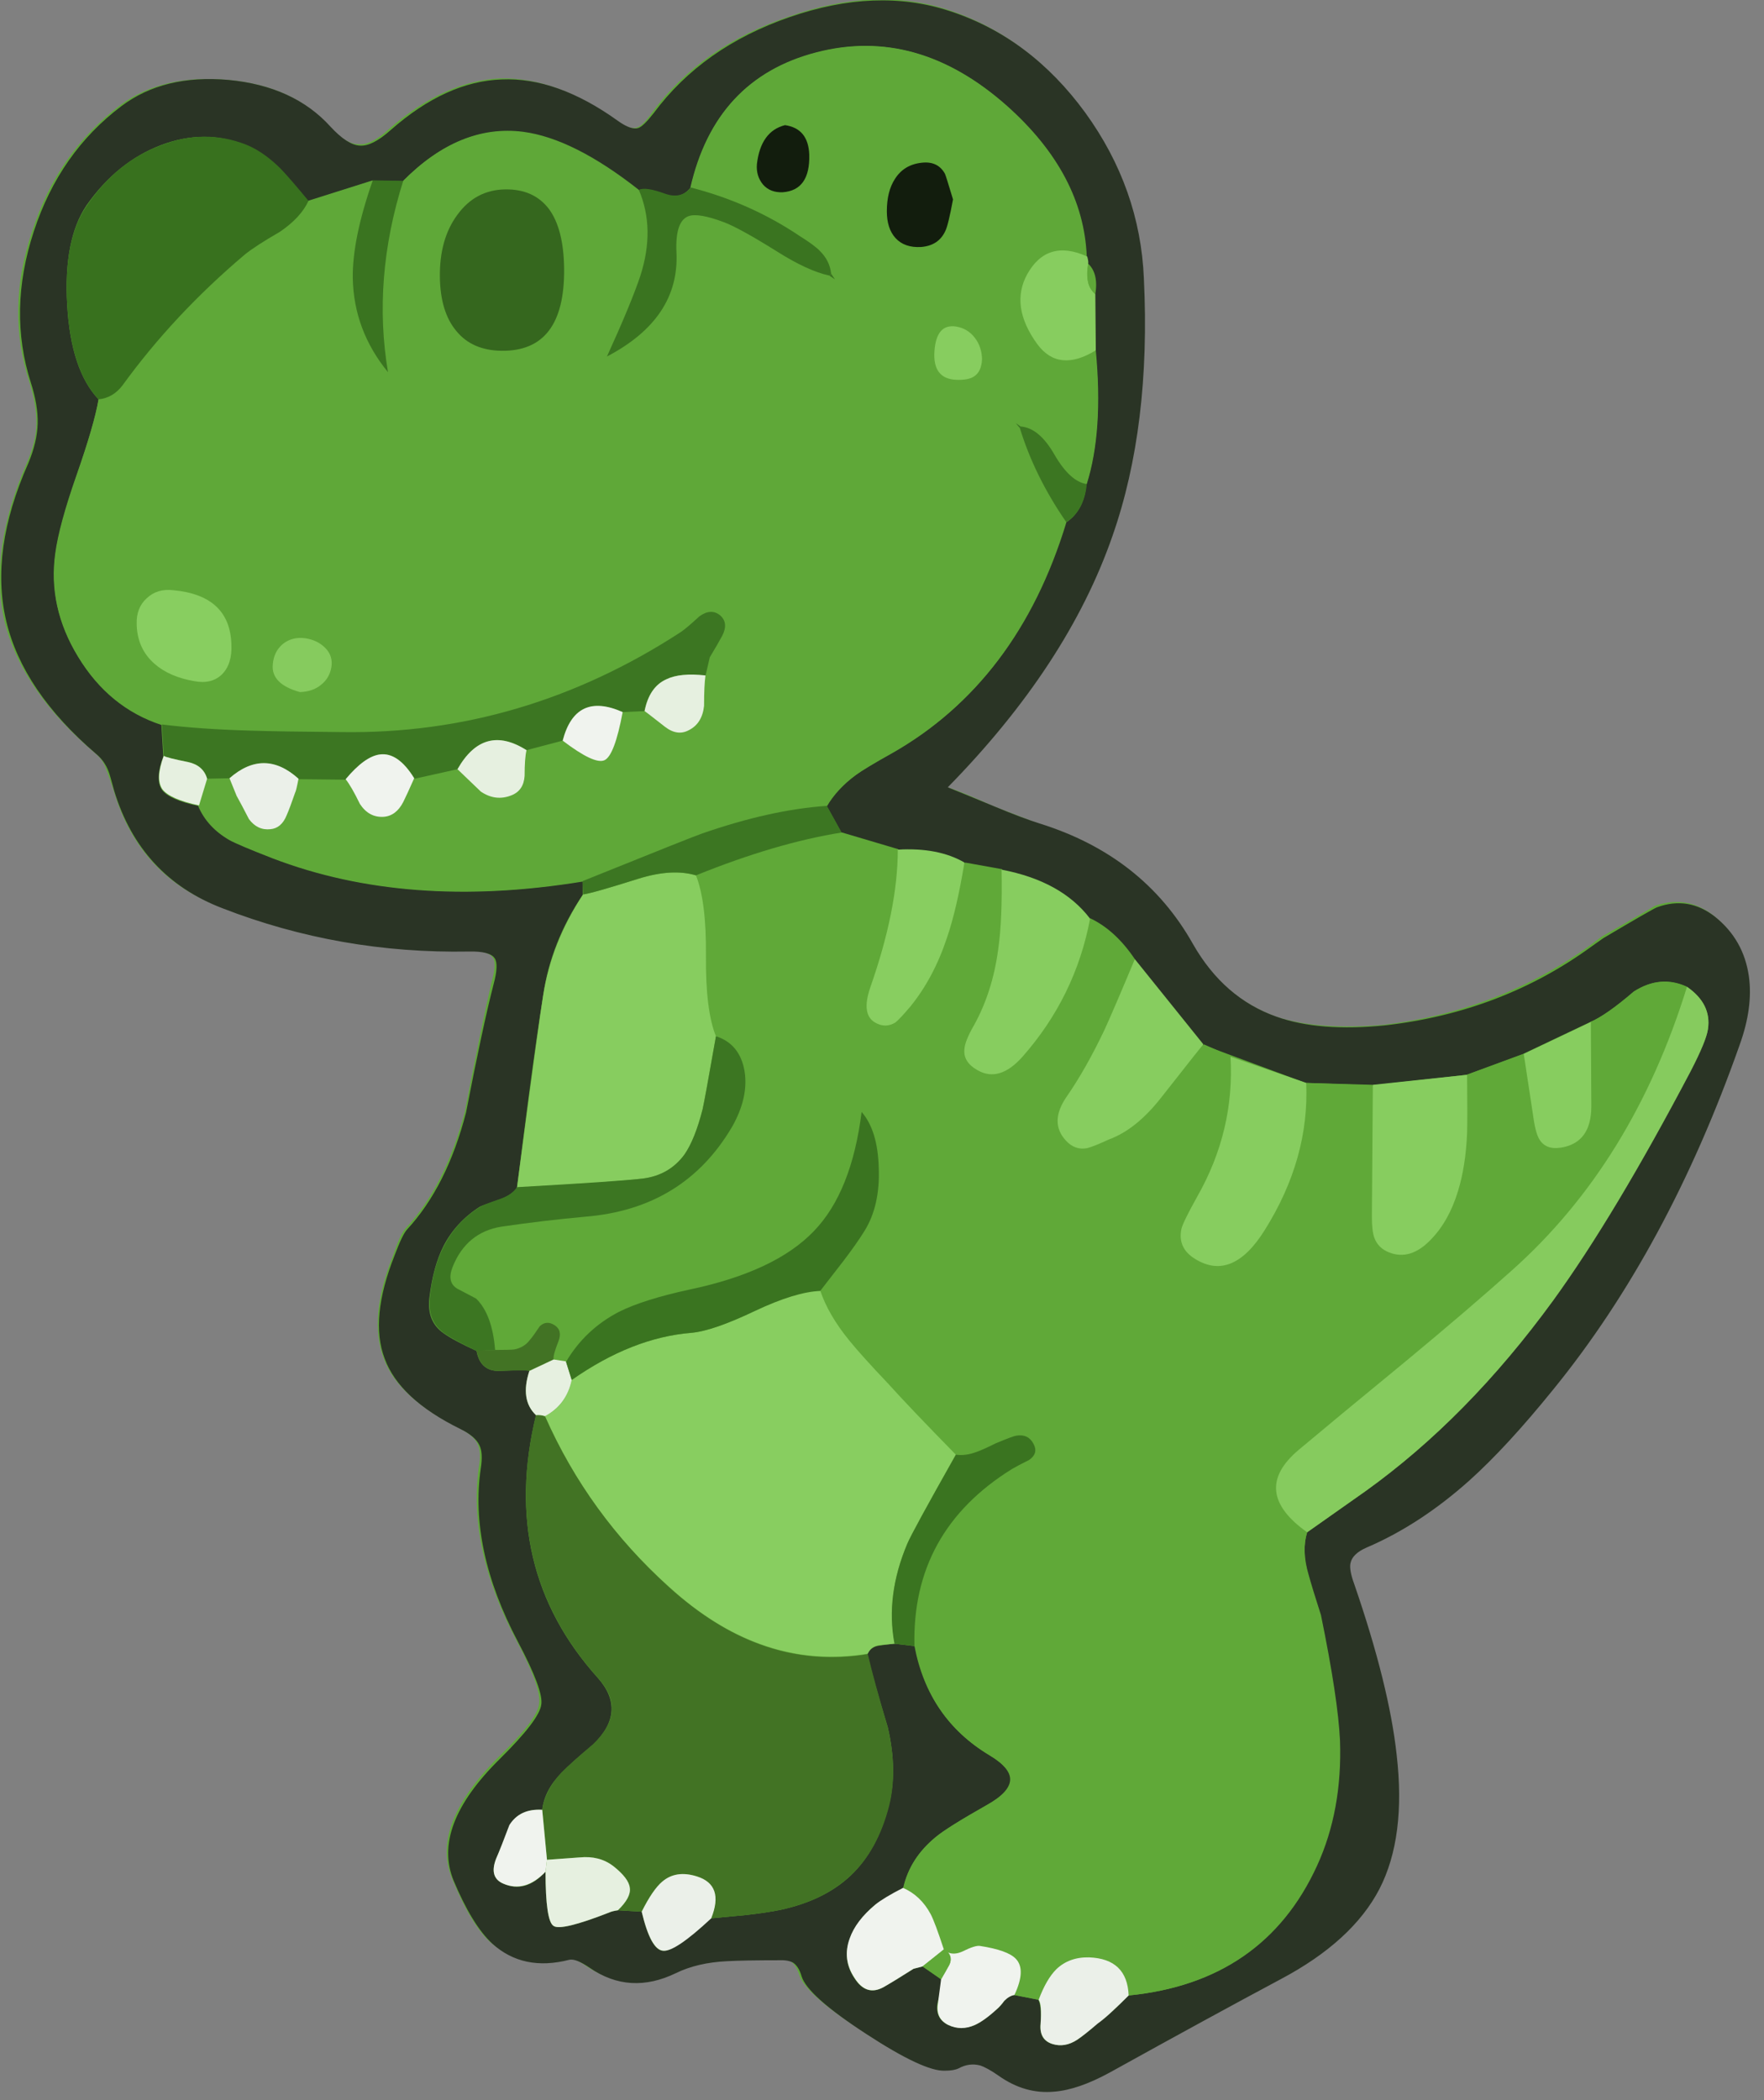 <svg xmlns="http://www.w3.org/2000/svg" xmlns:xlink="http://www.w3.org/1999/xlink" width="63" height="75" preserveAspectRatio="none"><rect width="100%" height="100%" fill="#808080" stroke="none"/><defs><path id="a" fill="#5FA838" d="M62.05 37.25q.5-1.3.35-2.4-.2-1.35-1.2-2.15-.95-.75-2.1-.35-.15.1-1.9 1.1l-.4.3q-3.25 2.35-7.4 2.85-2.35.2-3.85-.3-1.9-.7-3-2.6-1.8-3.15-5.5-4.3-.65-.25-1.55-.6-1.1-.5-1.7-.7 4.25-4.4 5.85-9 1.4-3.9 1.15-9.2-.15-3.2-2.1-5.9T33.85.35q-2.6-.85-5.7.25-3.1 1.05-4.85 3.4-.35.5-.55.55-.25.1-.75-.25-2.15-1.55-4.15-1.5-2 .1-3.95 1.8-.65.6-1.1.55-.45 0-1.05-.65-1.3-1.45-3.65-1.65-2.3-.2-3.8.9-2.25 1.7-3.15 4.5-.95 2.8-.1 5.4.25.8.25 1.45t-.35 1.45q-1.35 3.1-.8 5.6.6 2.5 3.25 4.75.3.25.4.6.05.1.25.7.9 3.1 3.85 4.2 4.2 1.65 8.8 1.55.75 0 .9.25.15.2-.05.9-.35 1.5-.95 4.6-.7 2.65-2.1 4.15-.2.2-.45.95-.9 2.25-.35 3.7.5 1.4 2.7 2.5.5.25.65.55t.05.85q-.4 2.9 1.35 6.2.9 1.7.8 2.25-.05.55-1.45 1.9-2.45 2.45-1.65 4.35.65 1.6 1.35 2.25 1.15 1 2.8.6.2-.05.7.3 1.45.95 3.1.15.75-.35 1.8-.4.6-.05 1.85-.05.35 0 .5.1.2.15.3.5.25.7 2.35 2.05 2.05 1.35 2.8 1.3.3 0 .5-.1.35-.2.75-.1.25.1.65.35.95.7 2 .6.85-.05 1.95-.7 3.65-2 6.1-3.3 2.6-1.35 3.55-3.25.95-1.85.6-4.8-.25-2.45-1.5-6.05-.2-.55-.15-.75.1-.35.6-.55 1.9-.85 3.65-2.4 1.35-1.25 3-3.25 4.1-5.05 6.65-12.35"/><path id="b" fill="#2A3425" d="M667.95 281.45q-.4-9.45-6.15-17.4-5.8-7.95-14.3-10.7-7.65-2.5-16.75.65-9.15 3.15-14.3 10.1-1.05 1.35-1.6 1.55-.75.25-2.15-.75-6.4-4.6-12.2-4.35-5.85.2-11.65 5.3-1.95 1.75-3.25 1.65-1.3-.05-3.1-2-3.85-4.25-10.7-4.9-6.8-.6-11.25 2.75-6.5 4.9-9.2 13.15-2.75 8.35-.3 15.95.75 2.35.7 4.25-.05 1.95-1 4.2-4.05 9.15-2.3 16.55 1.75 7.35 9.45 13.95.9.75 1.3 1.85.1.2.6 2.05 2.75 9 11.35 12.3 12.35 4.8 25.9 4.55 2.2-.05 2.7.7.45.65-.1 2.7-1.15 4.45-2.9 13.5-2 7.75-6.2 12.3-.5.55-1.3 2.7-2.65 6.65-1.05 10.85 1.55 4.25 7.95 7.4 1.55.75 2 1.7.4.8.15 2.4-1.25 8.5 3.9 18.25 2.7 5.1 2.45 6.6-.2 1.6-4.35 5.7-7.2 7.1-4.85 12.8 1.95 4.65 4.05 6.6 3.25 2.95 8.1 1.7.7-.15 2.15.85 4.2 2.9 9.05.55 2.25-1.1 5.35-1.25 1.8-.1 5.4-.1 1-.05 1.55.25.6.4.9 1.45.65 2.05 6.8 6.05 6.05 3.95 8.25 3.85.95 0 1.45-.25 1.1-.6 2.25-.3.75.25 1.9 1.05 2.8 2 5.9 1.7 2.5-.2 5.8-2 10.65-5.9 17.95-9.8 7.55-4 10.4-9.5 2.8-5.45 1.8-14.1-.8-7.3-4.45-17.9-.55-1.5-.4-2.2.2-1 1.7-1.65 5.6-2.4 10.8-7.05 3.95-3.55 8.8-9.55 12.05-14.8 19.6-36.25 1.4-3.9.95-7.15-.55-3.85-3.55-6.25-2.8-2.2-6.1-1-.5.2-5.65 3.25l-1.2.85q-9.45 6.9-21.7 8.3-6.9.7-11.4-.9-5.55-1.95-8.8-7.65-5.2-9.25-16.1-12.65-1.9-.6-4.65-1.75-3.25-1.35-5-2.05 12.6-12.85 17.3-26.4 4.05-11.55 3.3-27.05m-14.4-18.1q8 7.15 8.35 15.8l.15.75q1.1 1.1.75 3.25l.05 5.9q.85 8.25-.95 14.05-.25 2.75-2.15 4-5.15 16.8-18.3 24.25-2.7 1.5-3.75 2.25-2 1.5-3.05 3.3l1.55 2.8 5.85 1.75q4.3-.15 7.05 1.4l3.9.75q6.25 1.2 9.25 5.15 2.45 1.05 4.7 4.25l7.2 8.95 10.8 4 7 .25 9.9-1.1 5.95-2.2 7.05-3.35q1.65-.7 4.55-3.2 2.75-1.75 5.55-.5 2.65 1.8 2.25 4.45-.2 1.25-1.85 4.4-7.95 15.15-14.45 24.1-8.95 12.35-19.7 20.05l-6.1 4.3q-.6 1.95.1 4.45.4 1.45 1.3 4.25 1.8 8.8 2 13.2.25 7.3-2.4 13.1-5.6 12.25-19.75 13.65-1.05 1.05-1.6 1.55-.95.9-1.7 1.4-1.35 1.2-2.1 1.7-1.3.85-2.6.45-1.4-.4-1.25-2.1.1-2.05-.25-2.55l-2.55-.5q-.55.1-1 .6-.45.6-.75.85-1.4 1.25-2.35 1.7-1.45.6-2.8 0-1.35-.65-1.15-2.2.5-1.8.4-2.6l-1.95-1.35-.95.25q-2.05 1.3-3.1 1.9-1.85 1.05-3.1-.9-1.3-1.95-.5-4.15.65-1.85 2.7-3.6.4-.3 2.9-1.7.7-3.15 3.45-5.4 1.2-1 5.35-3.35 2.4-1.35 2.45-2.65.05-1.25-2.2-2.6-6.4-3.85-7.85-11.45l-2.1-.25q-1.05.1-1.55.2-.95.1-1.3.9.6 2.6 2.15 7.7 1.05 4.55.1 8.2-1.2 4.7-4 7.35-2.75 2.6-7.35 3.6-1.45.3-3.65.55l-3.7.35q-3.8 3.55-5.05 3.4-1.25-.1-2.2-4.1l-2.5-.15q-.65.1-.95.25-5 1.95-5.8 1.4-.85-.5-.85-5.7-2.1 2.3-4.45 1.25-1.5-.65-.75-2.6.5-1.1 1.4-3.5 1.1-1.8 3.45-1.65.25-2.1 2.05-3.9 1-1.05 3.3-2.95 3.6-3.5.5-7-10.4-11.55-6.5-27.6-1.7-1.6-.7-4.65-.25-.15-3.15 0-2 .05-2.4-2.1-2.4-1.1-3.45-1.85-1.8-1.25-1.5-3.75.4-3.3 1.5-5.45 1.3-2.5 3.8-4.1.3-.15 2.05-.75 1.3-.45 1.85-1.25.85-6.7 1.3-10.1.8-6 1.45-10.1.8-5.55 4.15-10.55v-1.4q-18.4 3-32.6-2.45-3.6-1.4-4.5-1.9-2.35-1.35-3.3-3.6-3.05-.65-3.8-1.7-.75-1.1.15-3.5l-.2-3.3q-5.5-1.8-8.75-7.15-3.2-5.25-2.4-10.9.4-2.95 2.2-8.1 1.9-5.4 2.35-8.05-2.9-3.05-3.3-9.9-.4-6.9 2.05-10.5 3.2-4.55 7.8-6.3t8.9 0q1.85.75 3.65 2.55 1 1.05 2.9 3.35l6.75-2.15 3.2.05q5.95-6 12.6-5.15 5.3.7 12.15 6.1.65-.3 2.75.4 1.7.6 2.7-.65 2.6-11.45 13.2-14.2 10.6-2.8 20.05 5.6"/><path id="c" fill="#5FA838" d="M662.9 289q-1.85 1.1-3.25 1.05-1.65-.05-2.9-1.7-2.95-4-1.05-7.35 2.05-3.8 6.25-1.85-.35-8.65-8.35-15.8-9.45-8.4-20.05-5.65t-13.2 14.2q6.25 1.6 11.45 5.1 1.6 1.1 2.1 1.6 1.05 1 1.2 2.35l.35.6-.55-.4q-2.3-.5-5.6-2.6-3.85-2.4-5.45-3-2.7-1-3.7-.65-1.45.5-1.3 3.8.35 6.95-7.3 10.95 2.55-5.6 3.5-8.45 1.6-4.95-.15-9.05-6.85-5.4-12.15-6.1-6.65-.85-12.6 5.15-3.25 10.3-1.6 20.1-3.65-4.4-3.7-9.9-.05-4.15 2.1-10.25l-6.8 2.15q-.8 1.8-3 3.25-2.55 1.5-3.7 2.4-7.45 6.35-12.8 13.75-1 1.3-2.5 1.45-.45 2.65-2.3 8-1.8 5.2-2.2 8.1-.85 5.65 2.35 10.9 3.25 5.35 8.8 7.15 4.1.5 9.4.7 2 .05 9.4.1 19.05.3 35.65-10.5.65-.4 2-1.65 1.2-.9 2.15-.1.9.8.2 2.15-.4.75-1.25 2.25l-.5 1.95q-.1 1-.1 3.15-.2 1.85-1.65 2.55-1.2.65-2.45-.35l-2.2-1.65-2.25.1q-.85 4.55-1.9 5.05t-4.45-2.05l-3.75 1q-.2.85-.2 2.7-.1 1.55-1.4 2.05-1.7.6-3.2-.45-.3-.2-2.5-2.3l-4.5.95q-.75 1.7-1.15 2.5-.75 1.45-2.1 1.55-1.55.1-2.5-1.35-.85-1.85-1.45-2.6l-4.95-.05q-.25 1.3-.35 1.45-.6 1.6-.9 2.35-.55 1.4-1.7 1.5-1.35.15-2.25-1.1-.2-.2-1.3-2.45l-.75-1.8-2.4.05-.85 2.8q.95 2.25 3.3 3.6.85.5 4.45 1.9 7.6 2.9 16.15 3.4 7.65.5 16.45-.95 11.65-4.7 12.55-5 7.2-2.5 13.1-2.9 1-1.8 3.05-3.25.85-.65 3.75-2.3 13.25-7.45 18.35-24.2-3.35-4.95-4.9-9.95l-.4-.5.5.35q1.95.2 3.55 2.95 1.65 2.85 3.4 3.1 1.75-5.55.95-14.05m-11.95.9q-.1 2.35-2.7 2.15-2.5-.05-2.3-3 .2-2.85 2.25-2.55 1.25.2 2 1.2.7.9.75 2.2m-43.9-9.5q.1 8.65-6.6 8.65-3.05-.05-4.7-2.05-1.7-2-1.75-5.7-.05-4 1.85-6.6 1.9-2.55 5-2.6 3-.05 4.6 2.05 1.55 2.1 1.6 6.25m23.2-15.05q2.45.35 2.55 3.15.2 3.7-2.8 3.9-1.25.05-2.05-.8-.7-.85-.6-2.1.3-3.45 2.9-4.15M641.8 271q.95-1.5 2.8-1.7 1.7-.2 2.45 1.15.1.2.85 2.7-.5 2.7-.8 3.3-.7 1.55-2.55 1.7-1.75.1-2.7-.95-.85-.95-.9-2.8 0-2.1.85-3.4m-77.75 50.95q-1.85-1.6-1.9-4.2-.05-1.7 1.05-2.7 1.1-1.05 2.8-.85 5.95.55 6.1 5.7.1 2.05-1 3.15-1.05 1.05-2.9.7-2.6-.45-4.15-1.8m13.45-2.1q1-.75 2.4-.55 1.25.15 2.05.95.85.85.65 2.05-.2 1.15-1.1 1.85-.85.7-2.2.75-3.05-.85-2.85-2.9.1-1.35 1.05-2.15"/><path id="d" fill="#60A938" d="m653.05 343.5-3.9-.7q-.85 4.95-1.9 7.95-1.4 4.15-3.85 7.15-1 1.25-1.55 1.65-1 .65-2.1 0-1.55-.85-.5-3.65 2.9-8.25 2.9-14.5l-5.9-1.75q-6.65 1-15.3 4.5 1.1 2.75 1.05 8.45-.05 5.75 1.05 8.45 2.5.8 3 3.6.45 2.8-1.35 5.9-5 8.55-15.35 9.45-4.4.4-8.85 1.05-3.65.6-5.1 4.2-.65 1.6.45 2.25.65.4 2 1.05 1.7 1.65 2 5.45 1.45 0 1.95-.1 1.05-.2 1.7-1 .35-.4 1.05-1.4.7-.65 1.55-.1t.35 1.7q-.6 1.45-.5 1.9l1.3.2q2-3.4 5.6-5.25 2.65-1.3 7.45-2.3 9-1.95 13.05-6.15 3.95-4.15 5-12.5 1.7 1.95 1.8 5.9.15 3.95-1.5 6.6-.85 1.35-2.25 3.2-1.6 2.05-2.4 3.05.85 2.55 3.05 5.25 1.3 1.6 4.1 4.55 2.25 2.55 7.05 7.45 1.05.15 2.2-.3.7-.25 2.05-.9 1.8-.75 2.15-.8 1.25-.2 1.8.85.55 1-.45 1.65-1.3.65-1.85.95-10.5 6.65-10.2 18.6 1.35 7.6 7.8 11.5 2.3 1.35 2.25 2.6-.05 1.3-2.5 2.65-4.15 2.35-5.35 3.35-2.75 2.25-3.4 5.35 1.8.8 2.85 2.75.45.85 1.4 3.75.75.75 1.9.2 1.4-.7 1.95-.6 2.85.45 3.7 1.35 1.1 1.15-.15 3.8l2.55.5q.8-2.15 1.85-3.2 1.35-1.3 3.45-1.25 4 .15 4.15 4 14.2-1.4 19.8-13.65 2.65-5.8 2.4-13.1-.2-4.4-2-13.2-.9-2.8-1.3-4.25-.75-2.55-.15-4.45-3-2.15-3.2-4.35-.25-2.2 2.3-4.3 3.75-3.15 11.3-9.35 6.75-5.6 11.15-9.55 12.65-11.3 18.35-29.75-2.8-1.3-5.55.5-2.95 2.5-4.6 3.2l.1 8.85q-.1 3.85-3.2 4.35-1.65.25-2.3-.95-.35-.65-.7-2.65l-.9-6.25-6 2.2q.1 4.45.05 6.15-.15 3.4-.95 6.05-.95 3.15-2.85 5.1-2.15 2.25-4.4 1.35-1.15-.45-1.55-1.55-.25-.7-.25-2.2l.1-13.85-7-.2q.35 7.9-4.3 15.45-3.4 5.45-7.3 3-1.9-1.15-1.45-3.15.2-.7 1.65-3.4 3.95-6.95 3.5-14.7l-2.85-1.25q-.15.15-4.4 5.55-2.65 3.35-5.55 4.4-1.55.75-2.3.9-1.25.3-2.2-.75-1.75-1.95.05-4.6 2.05-2.9 4-7.05.8-1.75 3.15-7.4-2.05-3.05-4.7-4.3-1.5 8.15-7.05 14.5-2.45 2.7-4.8 1.45-1.5-.85-1.35-2.25.1-.8 1-2.5 1.95-3.45 2.6-7.95.45-3.15.35-8.4"/><path id="e" fill="#88CE60" d="M633.95 387.75q-2.6.1-6.8 2.1-4.45 2.15-6.7 2.35-6.25.5-12.6 4.95-.55 2.65-2.8 3.8 4.55 10.35 13.05 17.95 9.7 8.85 20.85 7 .35-.8 1.3-.9l1.55-.15q-1-5.05 1.3-10.5.5-1.2 5.1-9.35-4.8-4.9-7.1-7.45-2.8-2.95-4.1-4.55-2.2-2.7-3.05-5.25"/><path id="f" fill="#427324" d="M610.6 428.45q3.15 3.45-.5 6.95-2.25 1.9-3.3 2.95-1.75 1.85-2.05 3.95l.5 5.25q.1 0 3.4-.25 2.1-.2 3.55.9 1.65 1.3 1.75 2.3.15 1-1.25 2.35l2.5.15q1.15-2.3 2.15-3.15 1.5-1.25 3.7-.55 2.8.95 1.45 4.4l3.7-.35q2.2-.25 3.65-.55 4.55-1 7.3-3.6 2.85-2.65 4.05-7.35.9-3.65-.15-8.2-1.5-5.1-2.1-7.7-5.9.95-11.25-1-4.9-1.75-9.65-6.05-8.45-7.65-13-17.9-.4-.2-.95-.2-3.9 16.05 6.5 27.65"/><path id="g" fill="#87CD5F" d="M620.9 344.15q-2.5-.75-6 .35-4.95 1.55-5.85 1.65-3.3 5-4.2 10.6-.4 2.4-2.75 20.2 2.2-.15 6.6-.4 3.95-.25 6.6-.55 2.8-.35 4.4-2.5 1.1-1.6 1.9-4.75.15-.7 1.4-7.7-1.1-2.7-1.05-8.45.05-5.7-1.05-8.45"/><path id="h" fill="#38711E" d="M580.2 273.3q-1.9-2.3-2.9-3.35-1.8-1.8-3.65-2.55-4.35-1.7-8.9.05-4.65 1.7-7.8 6.3-2.5 3.55-2.1 10.45t3.3 9.95q1.5-.15 2.5-1.45 5.4-7.45 12.85-13.75 1.1-.9 3.7-2.4 2.2-1.5 3-3.25"/><path id="i" fill="#86CB5E" d="M710.95 388.8q6.45-8.9 14.45-24.1 1.65-3.2 1.8-4.4.4-2.65-2.2-4.45-5.7 18.45-18.35 29.75-4.4 3.95-11.15 9.55-7.55 6.2-11.3 9.35-5.15 4.35.9 8.65l6.1-4.3q10.75-7.7 19.75-20.05"/><path id="j" fill="#3C7622" d="m564.8 328.3.2 3.3q.3.2 2.6.65 1.55.35 1.95 1.75l2.35-.05q3.65-3.2 7.3.1l4.9.05q2-2.4 3.6-2.65 1.95-.25 3.65 2.55l4.5-1q2.8-4.85 7.25-2l3.8-1q1.35-5.15 6.3-3l2.3-.1q.5-2.55 2.3-3.35 1.45-.7 4.1-.35l.45-1.95q.9-1.5 1.3-2.25.7-1.35-.2-2.15-.95-.8-2.2.1-1.35 1.25-1.95 1.65-16.6 10.8-35.65 10.5-6.3-.05-9.45-.15-5.4-.15-9.4-.65"/><path id="k" fill="#87CD5F" d="m685 365.95-7.95-2.75q.45 7.75-3.5 14.7-1.45 2.6-1.65 3.35-.45 2.05 1.45 3.2 3.9 2.4 7.3-3.05 4.7-7.5 4.35-15.45"/><path id="l" fill="#3C7622" d="M602.1 376.9q-.5.8-1.8 1.25-1.75.6-2.05.8-2.5 1.55-3.8 4.1-1.15 2.15-1.5 5.4-.3 2.5 1.5 3.8 1 .7 3.4 1.85l1.95-.1q-.3-3.75-2-5.4-1.35-.7-2-1.05-1.1-.7-.45-2.3 1.45-3.6 5.1-4.2 4.45-.65 8.85-1.05 10.35-.85 15.4-9.45 1.75-3.1 1.3-5.85-.5-2.85-3-3.65-1.2 6.85-1.4 7.65-.8 3.15-1.9 4.75-1.6 2.2-4.4 2.55-2.6.3-13.2.9"/><path id="m" fill="#87CD5F" d="m701.9 365.1-9.9 1.05-.1 13.85q0 1.5.25 2.2.4 1.1 1.55 1.55 2.25.9 4.4-1.35 1.9-1.95 2.85-5.1.8-2.6.95-6.05.05-1.4 0-6.15"/><path id="n" fill="#87CD5F" d="M652.65 351.9q-.6 4.5-2.55 8-.95 1.65-1 2.5-.15 1.35 1.35 2.2 2.3 1.35 4.75-1.4 5.55-6.3 7.1-14.5-3-3.95-9.3-5.15.1 5.25-.35 8.35"/><path id="o" fill="#87CD5F" d="m674.2 361.9-7.2-8.95q-2.3 5.5-3.2 7.45-1.95 4.1-4 7.05-1.8 2.65-.05 4.55.95 1.05 2.25.8.75-.2 2.25-.9 2.9-1.05 5.55-4.45 4.2-5.35 4.4-5.55"/><path id="p" fill="#88CE60" d="M639.2 355.95q-.95 2.8.5 3.65 1.1.65 2.15 0 .45-.35 1.55-1.65 2.45-3 3.85-7.2 1.05-3.05 1.85-7.95-2.75-1.6-7-1.35 0 6.25-2.9 14.5"/><path id="q" fill="#3A7420" d="M620.15 274.9q1.05-.35 3.7.65 1.6.6 5.45 3 3.3 2.1 5.6 2.6l.2-.2q-.15-1.35-1.15-2.35-.55-.6-2.15-1.6-5.2-3.5-11.45-5.1-1 1.25-2.7.65-2.05-.75-2.75-.4 1.75 4.1.15 9.05-.95 2.85-3.5 8.45 7.65-4 7.3-10.95-.15-3.3 1.3-3.8"/><path id="r" fill="#3C7622" d="M620.9 344.15q8.4-3.4 15.3-4.5l-1.55-2.8q-5.9.4-13.1 2.9-.9.3-12.55 5l.05 1.4q.9-.1 5.8-1.65 3.55-1.1 6.05-.35"/><path id="s" fill="#3A7420" d="M654.1 406.5q.5-.3 1.8-.95 1-.7.45-1.7-.55-1.05-1.8-.85-.35.05-2.15.8-1.3.65-2 .9-1.2.45-2.2.3-4.6 8.15-5.1 9.35-2.3 5.45-1.35 10.5l2.1.25q-.3-12.05 10.25-18.6"/><path id="t" fill="#87CD5F" d="m662.9 289-.05-5.9q-.7-.6-.8-1.5-.1-.55.05-1.7.05-.2-.1-.75-4.2-1.9-6.3 1.85-1.85 3.35 1.05 7.35 2.25 3.05 6.15.65"/><path id="u" fill="#87CD5F" d="m714.9 359.55-7.05 3.35.95 6.25q.25 1.95.65 2.65.65 1.2 2.3.95 3.2-.5 3.2-4.35z"/><path id="v" fill="#F0F3EE" d="M642.65 450.5q-2.05 1.05-2.9 1.75-2.05 1.7-2.7 3.55-.8 2.2.5 4.15 1.25 2 3.1.95 1.05-.6 3.1-1.9l.95-.25 2.25-1.75q-.95-2.9-1.4-3.75-1.05-1.95-2.9-2.75"/><path id="w" fill="#EBF0E9" d="M656.9 462.25q.35.5.2 2.55-.15 1.65 1.25 2.1 1.3.4 2.6-.45.75-.5 2.15-1.7.7-.5 1.65-1.4.55-.5 1.6-1.55-.15-3.85-4.15-4-2.1-.05-3.45 1.25-1.05 1.05-1.85 3.2"/><path id="x" fill="#3A7420" d="m590.15 271.2-3.2-.05q-2.15 6.15-2.1 10.25.1 5.5 3.7 9.9-1.65-9.8 1.6-20.1"/><path id="y" fill="#F0F3EE" d="M650.2 464.9q1-.45 2.35-1.7.3-.25.75-.85.5-.5 1.05-.6 1.25-2.65.15-3.8-.85-.9-3.75-1.35-.5-.1-1.9.6-.874.38-1.55.05.557.636.2 1.35-.3.5-.85 1.5l-.35 2.65q-.2 1.5 1.1 2.15 1.35.65 2.8 0"/><path id="z" fill="#E6F0E0" d="m605.25 447.55-.15 1.25q0 5.2.85 5.7.8.55 5.8-1.4.3-.15.95-.25 1.4-1.35 1.25-2.35-.1-1-1.75-2.3-1.45-1.1-3.5-.9-3.35.25-3.45.25"/><path id="A" fill="#EBF0E9" d="M615.2 453q.95 4 2.25 4.1 1.25.15 5.05-3.4 1.4-3.5-1.5-4.4-2.2-.7-3.65.55-1 .85-2.15 3.15"/><path id="B" fill="#F0F3EE" d="M604.75 442.3q-2.35-.15-3.45 1.6-.9 2.4-1.4 3.55-.75 1.95.75 2.6 2.3 1 4.45-1.25l.15-1.25z"/><path id="C" fill="#3C7622" d="M659.8 307.05q1.9-1.25 2.15-4-1.75-.25-3.4-3.1-1.6-2.8-3.55-2.95l-.1.1q1.55 5.1 4.9 9.95"/><path id="D" fill="#427324" d="M605.95 395q-.1-.4.5-1.9.45-1.15-.4-1.7t-1.55.1q-.7 1.05-1.05 1.45-.6.8-1.65 1-.45.05-2 .05l-1.95.05q.4 2.2 2.4 2.15 2.9-.1 3.15 0z"/><path id="E" fill="#E6F0E0" d="m607.25 395.2-1.3-.2-2.55 1.2q-1 3.05.7 4.65.45-.05.95.1 2.25-1.2 2.8-3.8z"/><path id="F" fill="#E6F0E0" d="M565 331.6q-.9 2.4-.15 3.5.8 1.05 3.85 1.7l.85-2.8q-.4-1.4-2-1.75-2.25-.45-2.55-.65"/><path id="G" fill="#60A938" d="m647 456.9-2.3 1.85 1.95 1.35q.6-1 .85-1.5.5-.95-.5-1.7"/><path id="H" fill="#5FA838" d="M662.85 283.1q.35-2.15-.75-3.2-.4 2.25.75 3.2"/><path id="I" fill="#35671E" d="M607.05 280.4q-.05-4.15-1.6-6.25-1.6-2.1-4.6-2.05-3.1.05-5 2.65-1.9 2.55-1.85 6.55.05 3.7 1.75 5.7 1.65 2 4.7 2.05 6.7.1 6.6-8.65"/><path id="J" fill="#88CE60" d="M566 314.2q-1.7-.2-2.8.85-1.1 1-1.05 2.7.05 2.6 1.9 4.2 1.55 1.35 4.15 1.8 1.8.35 2.9-.7 1.1-1.1 1-3.15-.15-5.15-6.1-5.7"/><path id="K" fill="#121D0D" d="M647.9 273.15q-.75-2.5-.85-2.7-.75-1.35-2.45-1.15-1.85.2-2.8 1.7-.85 1.3-.85 3.4 0 1.8.9 2.8.95 1.05 2.7.95 1.85-.15 2.55-1.7.3-.6.8-3.3"/><path id="L" fill="#EBF0E9" d="M571.9 333.95q.25.6.75 1.85.45.8 1.3 2.45.9 1.2 2.25 1.05 1.15-.1 1.7-1.45.35-.8.9-2.4.1-.15.35-1.45-3.6-3.25-7.25-.05"/><path id="M" fill="#E6F0E0" d="M595.85 333q2.3 2.2 2.45 2.35 1.55 1.05 3.2.4 1.3-.5 1.4-2.05 0-1.85.2-2.7-4.5-2.85-7.25 2"/><path id="N" fill="#121D0D" d="M630.25 265.35q-2.55.65-2.95 4.1-.1 1.25.65 2.15.75.85 2.05.8 2.9-.2 2.8-3.95-.1-2.75-2.55-3.1"/><path id="O" fill="#F0F3EE" d="M584.1 334.05q.6.75 1.5 2.6.95 1.45 2.5 1.35 1.3-.1 2.05-1.55.4-.8 1.15-2.5-1.7-2.75-3.6-2.5-1.6.2-3.6 2.6"/><path id="P" fill="#E6F0E0" d="M615.5 326.9q.05 0 2.15 1.65 1.3 1 2.5.35 1.4-.7 1.6-2.55 0-2.15.15-3.2-2.65-.3-4.1.4-1.8.8-2.3 3.35"/><path id="Q" fill="#86CB5E" d="M579.3 324.9q1.35-.05 2.2-.75.9-.7 1.1-1.85.2-1.2-.65-2.05-.8-.8-2.05-1-1.4-.2-2.4.6-.95.8-1.05 2.15-.2 2.05 2.85 2.9"/><path id="R" fill="#F0F3EE" d="M611.3 332.05q1.05-.5 1.9-5.05-4.95-2.2-6.3 3 3.35 2.55 4.4 2.05"/><path id="S" fill="#87CD5F" d="M650.95 289.9q-.05-1.3-.75-2.2-.75-1-2-1.2-2.05-.3-2.25 2.6t2.3 3q1.25.05 1.85-.35.8-.5.85-1.85"/><path id="T" fill="#3C7622" d="m654.9 297.15.1-.15-.5-.35z"/><path id="U" fill="#3A7420" d="m635.1 280.95-.2.2.6.4z"/><path id="V" fill="#3A7420" d="M620.25 387.65q-4.85 1.05-7.45 2.35-3.55 1.85-5.55 5.25l.6 1.9q6.35-4.45 12.55-4.95 2.3-.2 6.7-2.3 4.25-2 6.85-2.1l2.4-3.1q1.45-1.9 2.25-3.2 1.65-2.65 1.5-6.6-.1-3.95-1.8-5.9-1.05 8.4-5 12.5-4.05 4.25-13.05 6.15"/></defs><use xlink:href="#a"/><use xlink:href="#b" transform="matrix(.34 0 0 .34 -186.25 -85.75)"/><use xlink:href="#c" transform="matrix(.34 0 0 .34 -186.25 -85.75)"/><use xlink:href="#d" transform="matrix(.34 0 0 .34 -186.25 -85.75)"/><use xlink:href="#e" transform="matrix(.34 0 0 .34 -186.25 -85.75)"/><use xlink:href="#f" transform="matrix(.34 0 0 .34 -186.25 -85.75)"/><use xlink:href="#g" transform="matrix(.34 0 0 .34 -186.25 -85.75)"/><use xlink:href="#h" transform="matrix(.34 0 0 .34 -186.25 -85.75)"/><use xlink:href="#i" transform="matrix(.34 0 0 .34 -186.25 -85.75)"/><use xlink:href="#j" transform="matrix(.34 0 0 .34 -186.25 -85.75)"/><use xlink:href="#k" transform="matrix(.34 0 0 .34 -186.25 -85.75)"/><use xlink:href="#l" transform="matrix(.34 0 0 .34 -186.25 -85.75)"/><use xlink:href="#m" transform="matrix(.34 0 0 .34 -186.25 -85.75)"/><use xlink:href="#n" transform="matrix(.34 0 0 .34 -186.25 -85.75)"/><use xlink:href="#o" transform="matrix(.34 0 0 .34 -186.25 -85.75)"/><use xlink:href="#p" transform="matrix(.34 0 0 .34 -186.25 -85.75)"/><use xlink:href="#q" transform="matrix(.34 0 0 .34 -186.25 -85.75)"/><use xlink:href="#r" transform="matrix(.34 0 0 .34 -186.25 -85.75)"/><use xlink:href="#s" transform="matrix(.34 0 0 .34 -186.25 -85.75)"/><use xlink:href="#t" transform="matrix(.34 0 0 .34 -186.25 -85.75)"/><use xlink:href="#u" transform="matrix(.34 0 0 .34 -186.25 -85.75)"/><use xlink:href="#v" transform="matrix(.34 0 0 .34 -186.25 -85.75)"/><use xlink:href="#w" transform="matrix(.34 0 0 .34 -186.25 -85.75)"/><use xlink:href="#x" transform="matrix(.34 0 0 .34 -186.25 -85.75)"/><use xlink:href="#y" transform="matrix(.34 0 0 .34 -186.25 -85.75)"/><use xlink:href="#z" transform="matrix(.34 0 0 .34 -186.25 -85.75)"/><use xlink:href="#A" transform="matrix(.34 0 0 .34 -186.25 -85.75)"/><use xlink:href="#B" transform="matrix(.34 0 0 .34 -186.25 -85.75)"/><use xlink:href="#C" transform="matrix(.34 0 0 .34 -186.25 -85.75)"/><use xlink:href="#D" transform="matrix(.34 0 0 .34 -186.25 -85.75)"/><use xlink:href="#E" transform="matrix(.34 0 0 .34 -186.25 -85.75)"/><use xlink:href="#F" transform="matrix(.34 0 0 .34 -186.25 -85.75)"/><use xlink:href="#G" transform="matrix(.34 0 0 .34 -186.25 -85.75)"/><use xlink:href="#H" transform="matrix(.34 0 0 .34 -186.25 -85.75)"/><use xlink:href="#I" transform="matrix(.34 0 0 .34 -186.25 -85.75)"/><use xlink:href="#J" transform="matrix(.34 0 0 .34 -186.25 -85.75)"/><use xlink:href="#K" transform="matrix(.34 0 0 .34 -186.25 -85.75)"/><use xlink:href="#L" transform="matrix(.34 0 0 .34 -186.25 -85.75)"/><use xlink:href="#M" transform="matrix(.34 0 0 .34 -186.25 -85.75)"/><use xlink:href="#N" transform="matrix(.34 0 0 .34 -186.25 -85.75)"/><use xlink:href="#O" transform="matrix(.34 0 0 .34 -186.25 -85.75)"/><use xlink:href="#P" transform="matrix(.34 0 0 .34 -186.25 -85.75)"/><use xlink:href="#Q" transform="matrix(.34 0 0 .34 -186.25 -85.75)"/><use xlink:href="#R" transform="matrix(.34 0 0 .34 -186.25 -85.75)"/><use xlink:href="#S" transform="matrix(.34 0 0 .34 -186.25 -85.75)"/><use xlink:href="#T" transform="matrix(.34 0 0 .34 -186.25 -85.75)"/><use xlink:href="#U" transform="matrix(.34 0 0 .34 -186.25 -85.75)"/><use xlink:href="#V" transform="matrix(.34 0 0 .34 -186.25 -85.75)"/></svg>